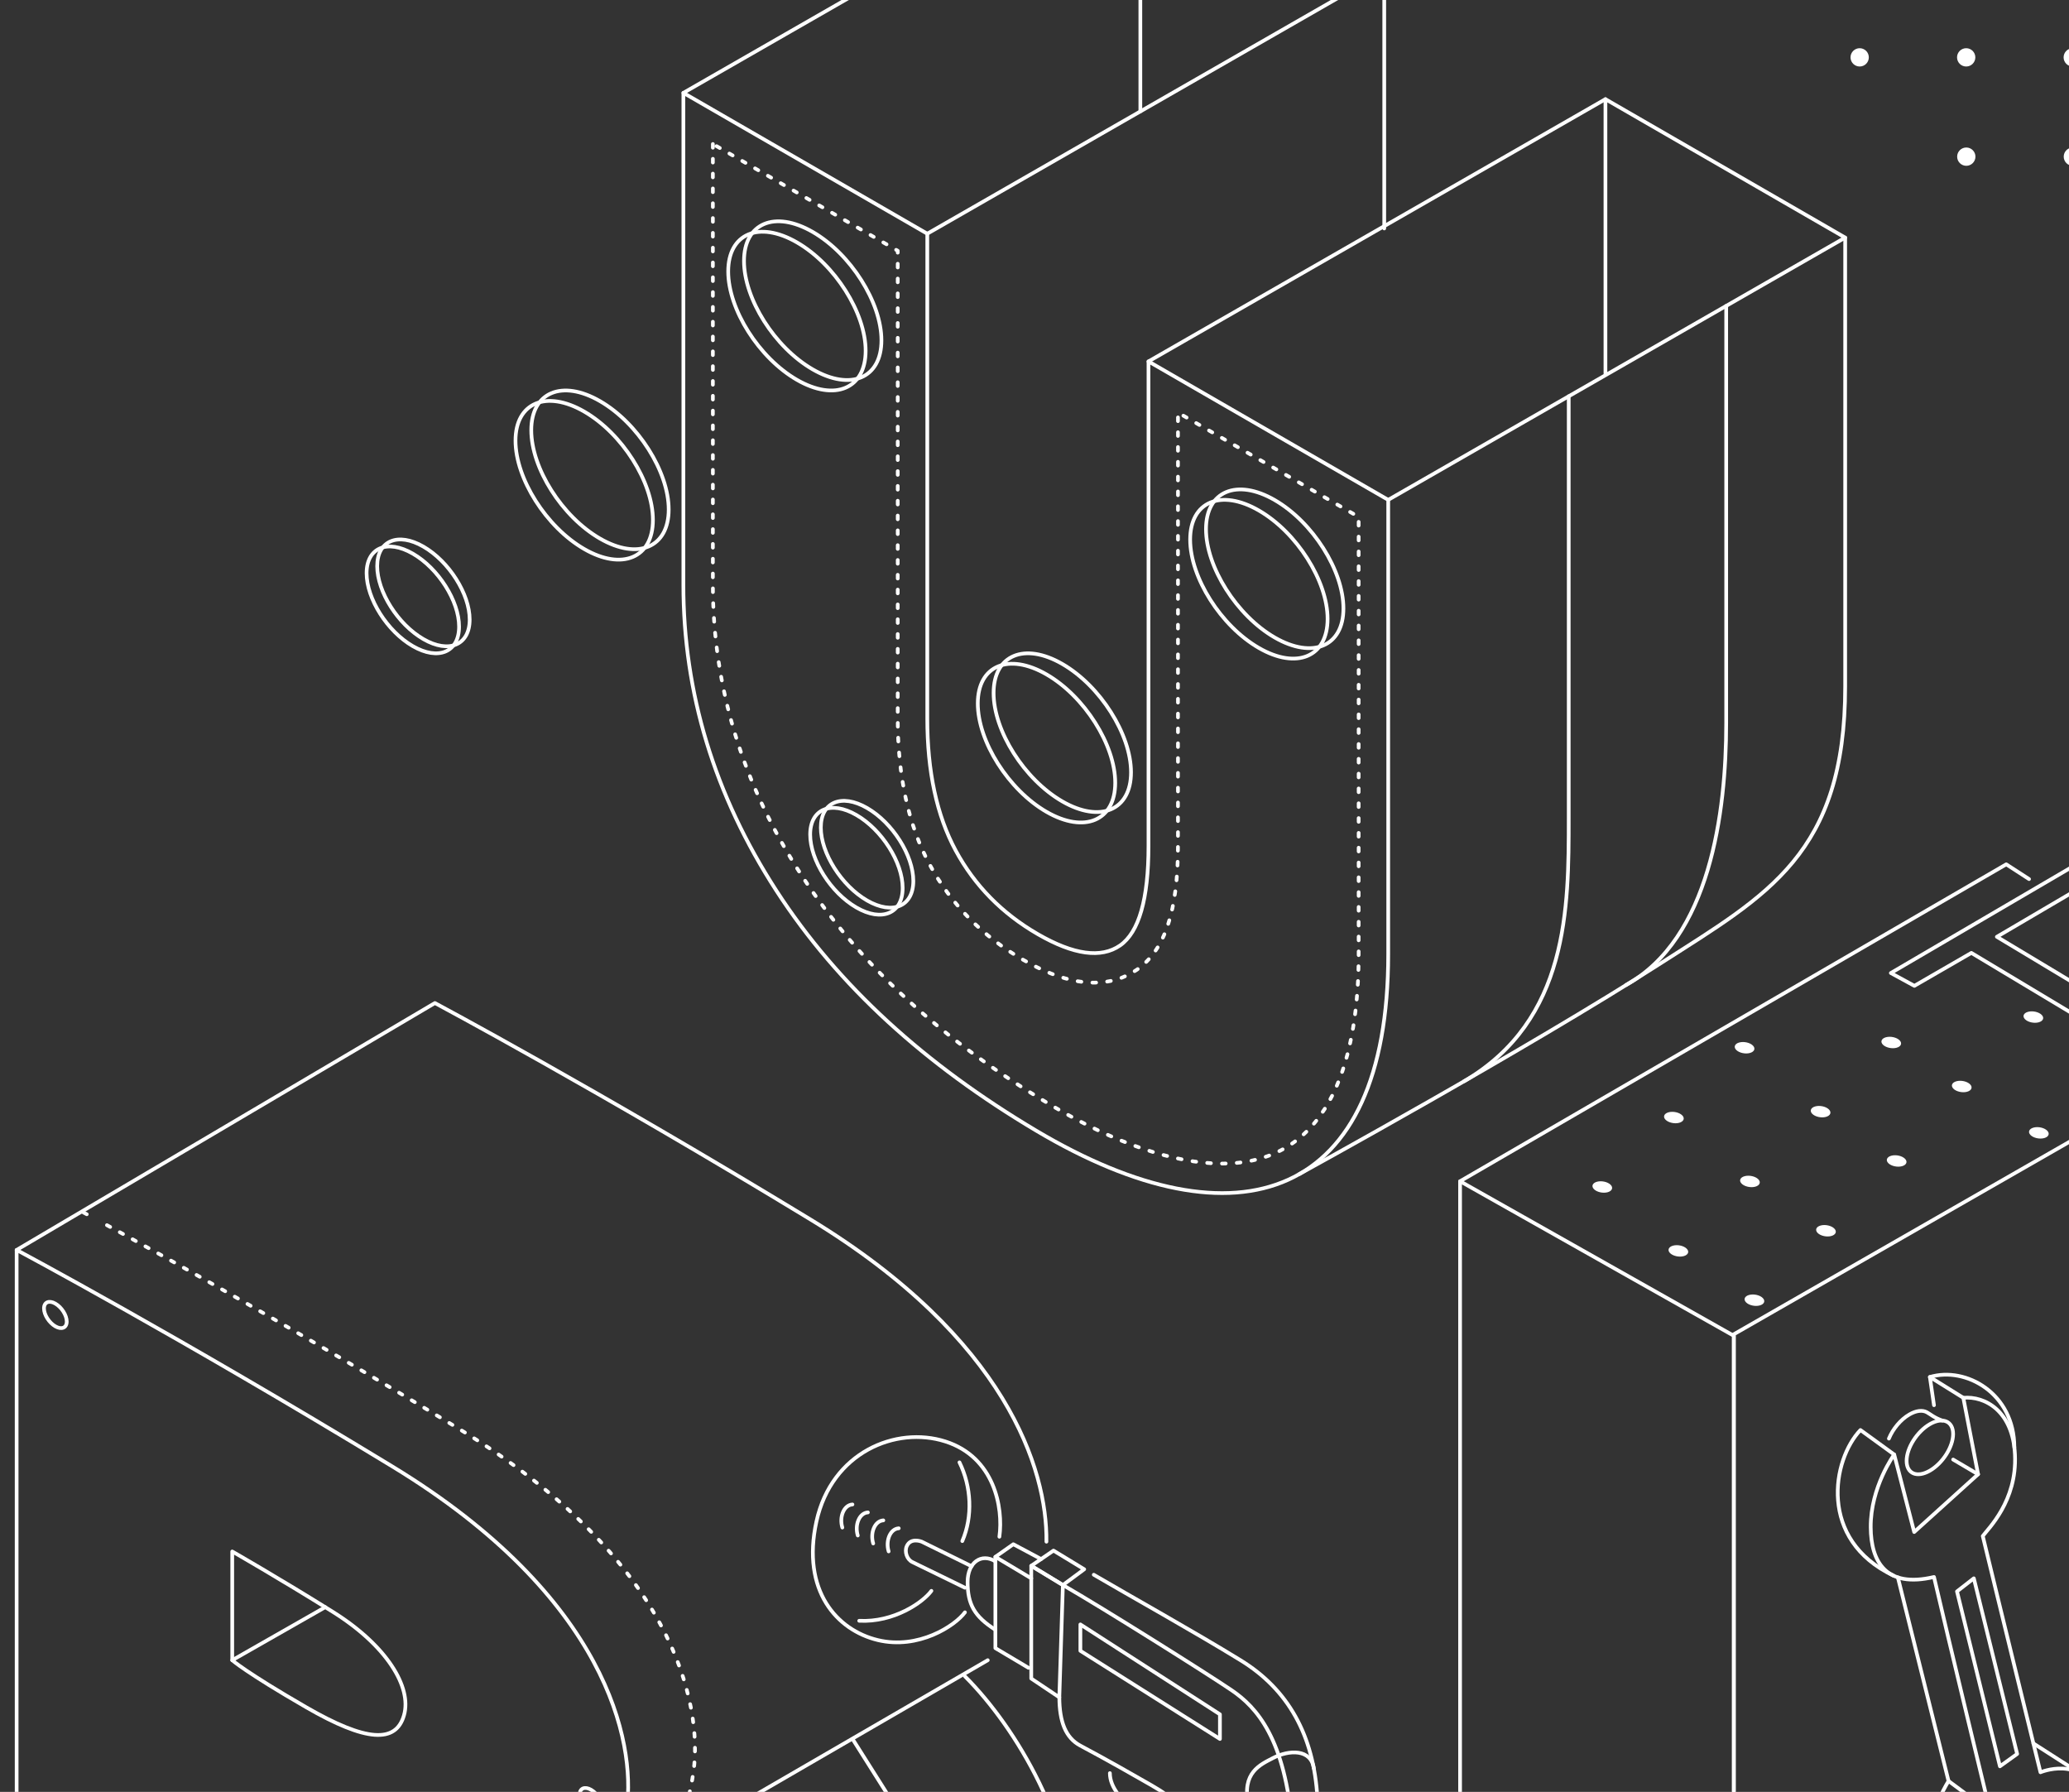 <svg width="373" height="323" viewBox="0 0 373 323" fill="none" xmlns="http://www.w3.org/2000/svg">
<rect x="0" y="0" width="373" height="323" fill="#333333" stroke="none"/>
<g clip-path="url(#clip0_4213_12512)">
<path d="M289.813 214.91C288.986 215.131 287.89 214.887 287.366 214.363C286.842 213.839 287.086 213.233 287.913 213.012C288.74 212.791 289.837 213.036 290.361 213.56C290.884 214.083 290.64 214.688 289.813 214.91Z" fill="white"/>
<path d="M302.719 202.392C301.892 202.613 300.796 202.368 300.272 201.844C299.748 201.32 299.993 200.714 300.819 200.493C301.646 200.272 302.743 200.517 303.267 201.041C303.792 201.565 303.546 202.169 302.719 202.392Z" fill="white"/>
<path d="M315.461 189.811C314.634 190.032 313.538 189.787 313.014 189.263C312.49 188.739 312.735 188.133 313.562 187.912C314.389 187.691 315.485 187.936 316.009 188.46C316.533 188.984 316.288 189.59 315.461 189.811Z" fill="white"/>
<path d="M303.528 226.428C302.701 226.649 301.604 226.405 301.08 225.881C300.557 225.357 300.801 224.751 301.628 224.53C302.455 224.309 303.551 224.554 304.075 225.078C304.599 225.602 304.355 226.206 303.528 226.428Z" fill="white"/>
<path d="M316.43 213.91C315.603 214.131 314.507 213.886 313.983 213.362C313.459 212.838 313.703 212.232 314.53 212.012C315.357 211.791 316.454 212.035 316.978 212.559C317.503 213.083 317.257 213.688 316.43 213.91Z" fill="white"/>
<path d="M329.168 201.33C328.342 201.551 327.245 201.307 326.721 200.783C326.197 200.259 326.442 199.653 327.269 199.432C328.096 199.211 329.192 199.456 329.716 199.98C330.24 200.503 329.995 201.108 329.168 201.33Z" fill="white"/>
<path d="M341.907 188.866C341.08 189.087 339.983 188.842 339.459 188.318C338.935 187.794 339.18 187.189 340.007 186.968C340.834 186.747 341.93 186.991 342.454 187.515C342.98 188.04 342.734 188.645 341.907 188.866Z" fill="white"/>
<path d="M317.239 235.316C316.412 235.537 315.315 235.293 314.791 234.769C314.267 234.245 314.512 233.639 315.339 233.418C316.166 233.197 317.262 233.441 317.786 233.965C318.312 234.491 318.066 235.095 317.239 235.316Z" fill="white"/>
<path d="M330.137 222.799C329.31 223.02 328.214 222.775 327.69 222.252C327.166 221.728 327.41 221.122 328.237 220.901C329.064 220.68 330.161 220.924 330.685 221.448C331.21 221.972 330.965 222.577 330.137 222.799Z" fill="white"/>
<path d="M342.879 210.219C342.052 210.439 340.956 210.195 340.432 209.671C339.908 209.147 340.153 208.541 340.98 208.32C341.806 208.099 342.903 208.344 343.427 208.868C343.952 209.393 343.706 209.998 342.879 210.219Z" fill="white"/>
<path d="M354.614 196.799C353.787 197.02 352.69 196.775 352.166 196.251C351.642 195.727 351.887 195.121 352.714 194.9C353.541 194.679 354.637 194.924 355.161 195.448C355.685 195.972 355.441 196.578 354.614 196.799Z" fill="white"/>
<path d="M368.516 205.151C367.689 205.372 366.593 205.127 366.069 204.604C365.545 204.08 365.789 203.474 366.616 203.253C367.443 203.032 368.54 203.276 369.064 203.8C369.589 204.326 369.343 204.93 368.516 205.151Z" fill="white"/>
<path d="M367.524 184.281C366.697 184.502 365.6 184.257 365.077 183.733C364.553 183.21 364.797 182.604 365.624 182.383C366.451 182.162 367.548 182.406 368.071 182.93C368.595 183.454 368.351 184.059 367.524 184.281Z" fill="white"/>
<path d="M347.916 256.71C345.6 258.047 343.723 261.009 343.723 263.325C343.723 265.641 345.6 266.435 347.916 265.098C350.232 263.761 352.109 260.799 352.109 258.483C352.109 256.167 350.231 255.374 347.916 256.71Z" stroke="white" stroke-width="0.667" stroke-linecap="round" stroke-linejoin="round"/>
<path d="M350.147 256.061C348.687 255.55 348.02 254.919 347.359 254.559C346.59 254.143 345.473 254.245 344.23 254.964C342.629 255.888 341.237 257.59 340.531 259.317" stroke="white" stroke-width="0.667" stroke-linecap="round" stroke-linejoin="round"/>
<path d="M312.575 427.031L263.223 399.176V212.929L312.575 240.785V427.031Z" stroke="white" stroke-width="0.667" stroke-linecap="round" stroke-linejoin="round"/>
<path d="M410.796 370.436L312.574 426.755V240.508L410.796 184.189V370.436Z" stroke="white" stroke-width="0.667" stroke-linecap="round" stroke-linejoin="round"/>
<path d="M263.223 212.928L361.686 155.798L365.799 158.46" stroke="white" stroke-width="0.667" stroke-linecap="round" stroke-linejoin="round"/>
<path d="M359.996 168.863L391.69 150.235L421.688 168.258L389.996 186.886L359.996 168.863Z" stroke="white" stroke-width="0.667" stroke-linecap="round" stroke-linejoin="round"/>
<path d="M522.327 69.189L525.83 71.392L504.102 84.163L534.101 102.187L556.842 88.819L561.277 91.205L378.381 197.894L373.785 195.475L384.429 189.184L355.398 171.765L345.122 177.703L340.883 175.394L522.327 69.189Z" stroke="white" stroke-width="0.667" stroke-linecap="round" stroke-linejoin="round"/>
<path d="M602.471 222.675L348.656 373.404" stroke="white" stroke-width="0.667" stroke-linecap="round" stroke-linejoin="round"/>
<path d="M600.771 239.798L346.699 390.651" stroke="white" stroke-width="0.667" stroke-linecap="round" stroke-linejoin="round"/>
<path d="M348.66 253.295L347.919 248.214L353.948 251.964L356.609 265.745L345.091 276.156L341.488 262.184C341.488 262.184 337.202 268.05 337.254 275.309C337.299 281.507 339.985 286.317 348.66 284.26C350.923 294.058 358.786 326.598 358.786 326.598C358.786 326.598 353.221 334.34 353.221 340.871C353.221 347.403 356.488 352.363 363.019 351.395C361.084 343.895 359.511 337.484 359.511 337.484L371.728 327.202L374.995 340.992L364.891 332.956" stroke="white" stroke-width="0.667" stroke-linecap="round" stroke-linejoin="round"/>
<path d="M341.485 262.186L335.402 257.77C330.321 263.09 327.724 277.552 341.363 284.019" stroke="white" stroke-width="0.667" stroke-linecap="round" stroke-linejoin="round"/>
<path d="M352.113 263.093L356.609 265.747" stroke="white" stroke-width="0.667" stroke-linecap="round" stroke-linejoin="round"/>
<path d="M353.945 251.964C357.816 251.601 362.897 254.315 363.26 262.245C363.642 270.591 358.422 275.552 357.454 276.881C359.752 286.437 367.856 319.461 367.856 319.461C367.856 319.461 375.086 316.394 378.137 323.332C380.798 329.38 376.806 338.452 374.992 340.992" stroke="white" stroke-width="0.667" stroke-linecap="round" stroke-linejoin="round"/>
<path d="M347.918 248.214C354.359 246.278 363.149 251.116 363.149 260.903" stroke="white" stroke-width="0.667" stroke-linecap="round" stroke-linejoin="round"/>
<path d="M366.582 314.26L374.995 319.655" stroke="white" stroke-width="0.667" stroke-linecap="round" stroke-linejoin="round"/>
<path d="M342.148 284.335L351.281 321.034L358.781 326.598" stroke="white" stroke-width="0.667" stroke-linecap="round" stroke-linejoin="round"/>
<path d="M351.281 321.033C346.079 329.863 345.837 339.234 348.655 344.621C352.008 351.032 357.774 351.517 362.41 351.517" stroke="white" stroke-width="0.667" stroke-linecap="round" stroke-linejoin="round"/>
<path d="M352.809 286.861L355.842 284.503L363.653 316.159L360.549 318.387L352.809 286.861Z" stroke="white" stroke-width="0.667" stroke-linecap="round" stroke-linejoin="round"/>
<path d="M139.969 160.556C128.794 143.294 123.199 124.901 123.199 105.402V16.739L167.171 42.126V129.483C167.171 139.051 168.877 146.995 172.296 153.321C175.716 159.632 180.651 164.664 187.11 168.393C193.569 172.122 198.505 172.788 201.924 170.426C205.335 168.045 207.049 162.074 207.049 152.506V65.15L250.269 90.104V171.99C250.269 216.337 223.301 225.527 186.739 203.766C166.893 191.955 151.151 177.806 139.969 160.556Z" stroke="white" stroke-width="0.667" stroke-linecap="round" stroke-linejoin="round"/>
<path d="M128.516 25.958V105.401C128.516 123.766 133.87 141.349 144.431 157.662C154.892 173.802 169.62 187.386 189.453 199.192C201.049 206.093 211.72 209.742 220.31 209.742C240.666 209.742 244.94 189.214 244.94 171.991V93.176L212.364 74.367V152.507C212.364 164.185 210.012 171.265 204.963 174.79C202.711 176.346 200.118 177.129 197.235 177.129C193.435 177.129 189.25 175.779 184.442 173.003C177.16 168.799 171.497 163.03 167.61 155.857C163.783 148.774 161.843 139.902 161.843 129.483V45.2L128.516 25.958Z" stroke="white" stroke-width="0.667" stroke-linecap="round" stroke-linejoin="round" stroke-dasharray="0.67 2"/>
<path d="M123.199 16.74L205.581 -30.533L249.552 -5.146V41.179M289.429 67.307V17.876L332.649 42.83V123.75C332.649 153.916 318.597 161.316 299.636 173.479C275.071 189.236 234.238 211.633 234.238 211.633" stroke="white" stroke-width="0.667" stroke-linecap="round" stroke-linejoin="round"/>
<path d="M167.168 42.126L249.549 -5.146" stroke="white" stroke-width="0.667" stroke-linecap="round" stroke-linejoin="round"/>
<path d="M207.047 65.15L289.428 17.875" stroke="white" stroke-width="0.667" stroke-linecap="round" stroke-linejoin="round"/>
<path d="M250.27 90.102L332.652 42.83" stroke="white" stroke-width="0.667" stroke-linecap="round" stroke-linejoin="round"/>
<path d="M282.81 71.427C282.81 71.427 282.81 131.337 282.81 147.465C282.81 163.593 282.81 183.85 263.957 194.896" stroke="white" stroke-width="0.667" stroke-linecap="round" stroke-linejoin="round"/>
<path d="M311.2 55.14C311.2 55.14 311.2 114.228 311.2 130.356C311.2 146.484 308.265 169.199 293.125 177.561" stroke="white" stroke-width="0.667" stroke-linecap="round" stroke-linejoin="round"/>
<path d="M226.95 92.021C233.792 95.971 239.338 104.719 239.338 111.56C239.338 118.402 233.792 120.746 226.95 116.796C220.109 112.846 214.562 104.098 214.562 97.257C214.562 90.415 220.109 88.073 226.95 92.021Z" stroke="white" stroke-width="0.667" stroke-linecap="round" stroke-linejoin="round"/>
<path d="M229.806 90.14C236.647 94.09 242.194 102.838 242.194 109.679C242.194 116.521 236.647 118.864 229.806 114.914C222.964 110.964 217.418 102.217 217.418 95.375C217.418 88.534 222.964 86.19 229.806 90.14Z" stroke="white" stroke-width="0.667" stroke-linecap="round" stroke-linejoin="round"/>
<path d="M143.669 43.692C150.511 47.642 156.057 56.39 156.057 63.231C156.057 70.073 150.511 72.417 143.669 68.467C136.828 64.517 131.281 55.769 131.281 48.928C131.281 42.086 136.828 39.742 143.669 43.692Z" stroke="white" stroke-width="0.667" stroke-linecap="round" stroke-linejoin="round"/>
<path d="M146.517 41.81C153.358 45.76 158.905 54.508 158.905 61.349C158.905 68.191 153.358 70.534 146.517 66.584C139.675 62.634 134.129 53.887 134.129 47.045C134.129 40.204 139.675 37.86 146.517 41.81Z" stroke="white" stroke-width="0.667" stroke-linecap="round" stroke-linejoin="round"/>
<path d="M105.321 74.188C112.163 78.138 117.709 86.886 117.709 93.727C117.709 100.568 112.163 102.912 105.321 98.962C98.48 95.012 92.934 86.265 92.934 79.423C92.934 72.582 98.479 70.238 105.321 74.188Z" stroke="white" stroke-width="0.667" stroke-linecap="round" stroke-linejoin="round"/>
<path d="M108.165 72.306C115.007 76.256 120.553 85.004 120.553 91.845C120.553 98.687 115.007 101.03 108.165 97.08C101.324 93.13 95.777 84.383 95.777 77.541C95.777 70.7 101.324 68.356 108.165 72.306Z" stroke="white" stroke-width="0.667" stroke-linecap="round" stroke-linejoin="round"/>
<path d="M188.665 121.565C195.507 125.515 201.053 134.263 201.053 141.104C201.053 147.946 195.507 150.29 188.665 146.34C181.824 142.39 176.277 133.642 176.277 126.801C176.277 119.959 181.824 117.615 188.665 121.565Z" stroke="white" stroke-width="0.667" stroke-linecap="round" stroke-linejoin="round"/>
<path d="M191.513 119.683C198.354 123.633 203.901 132.381 203.901 139.222C203.901 146.064 198.354 148.407 191.513 144.457C184.671 140.507 179.125 131.76 179.125 124.918C179.125 118.077 184.671 115.733 191.513 119.683Z" stroke="white" stroke-width="0.667" stroke-linecap="round" stroke-linejoin="round"/>
<path d="M154.395 146.912C158.999 149.57 162.731 155.458 162.731 160.063C162.731 164.667 158.998 166.244 154.395 163.586C149.791 160.928 146.059 155.04 146.059 150.435C146.057 145.831 149.791 144.253 154.395 146.912Z" stroke="white" stroke-width="0.667" stroke-linecap="round" stroke-linejoin="round"/>
<path d="M156.317 145.645C160.921 148.303 164.653 154.191 164.653 158.795C164.653 163.4 160.92 164.977 156.317 162.319C151.712 159.661 147.98 153.773 147.98 149.168C147.98 144.564 151.712 142.986 156.317 145.645Z" stroke="white" stroke-width="0.667" stroke-linecap="round" stroke-linejoin="round"/>
<path d="M74.426 99.799C79.031 102.457 82.763 108.345 82.763 112.95C82.763 117.554 79.029 119.131 74.426 116.473C69.823 113.815 66.09 107.927 66.09 103.323C66.088 98.718 69.822 97.141 74.426 99.799Z" stroke="white" stroke-width="0.667" stroke-linecap="round" stroke-linejoin="round"/>
<path d="M76.336 98.532C80.941 101.19 84.673 107.078 84.673 111.683C84.673 116.287 80.939 117.864 76.336 115.206C71.732 112.548 68 106.66 68 102.055C68 97.451 71.732 95.874 76.336 98.532Z" stroke="white" stroke-width="0.667" stroke-linecap="round" stroke-linejoin="round"/>
<path d="M205.582 -30.533V20.085" stroke="white" stroke-width="0.667" stroke-linecap="round" stroke-linejoin="round"/>
<path d="M3 225.312C3 225.312 32.031 240.796 70.739 264.343C109.446 287.891 114.607 314.019 112.994 325.953C111.381 337.888 106.221 342.404 98.479 344.339C114.205 361.436 127.051 393.047 113.249 406.273C99.446 419.499 71.706 400.467 58.481 392.725C45.256 384.983 3 360.467 3 360.467V225.312Z" stroke="white" stroke-width="0.667" stroke-linecap="round" stroke-linejoin="round"/>
<path d="M15.039 218.552C15.039 218.552 15.245 218.662 15.646 218.877" stroke="white" stroke-width="0.667" stroke-linecap="round" stroke-linejoin="round"/>
<path d="M19.281 220.844C28.679 225.971 52.837 239.363 82.785 257.582C121.494 281.13 126.654 307.257 125.041 319.192C124.429 323.719 123.307 327.178 121.727 329.835" stroke="white" stroke-width="0.667" stroke-linecap="round" stroke-linejoin="round" stroke-dasharray="0.66 1.98"/>
<path d="M3 225.313L78.404 180.803C78.404 180.803 107.435 196.287 146.143 219.834C181.374 241.267 188.814 264.837 188.65 277.897" stroke="white" stroke-width="0.667" stroke-linecap="round" stroke-linejoin="round"/>
<path d="M173.957 302.165C183.392 311.6 193.645 329.177 193.795 346.438C193.927 361.679 187.263 363.615 178.795 368.453C170.328 373.291 110.578 408.337 110.578 408.337" stroke="white" stroke-width="0.667" stroke-linecap="round" stroke-linejoin="round"/>
<path d="M178.072 299.261L104.504 341.907" stroke="white" stroke-width="0.667" stroke-linecap="round" stroke-linejoin="round"/>
<path d="M153.695 313.457L185.92 364.479" stroke="white" stroke-width="0.667" stroke-linecap="round" stroke-linejoin="round"/>
<path d="M41.867 279.664C41.867 279.664 50.334 284.502 60.011 290.552C69.689 296.601 74.285 304.1 72.834 309.179C71.383 314.259 66.061 314.017 55.173 307.727C44.286 301.438 41.867 299.26 41.867 299.26V279.664Z" stroke="white" stroke-width="0.667" stroke-linecap="round" stroke-linejoin="round"/>
<path d="M41.867 299.26L58.64 289.697" stroke="white" stroke-width="0.667" stroke-linecap="round" stroke-linejoin="round"/>
<path d="M175.167 282.327L166.171 277.896C166.171 277.896 164.199 277.084 163.474 278.697C163.031 279.684 163.491 281.086 164.462 281.56C165.433 282.033 173.957 286.197 173.957 286.197" stroke="white" stroke-width="0.667" stroke-linecap="round" stroke-linejoin="round"/>
<path d="M185.917 284.504L179.445 280.633V297.083L185.413 300.632" stroke="white" stroke-width="0.667" stroke-linecap="round" stroke-linejoin="round"/>
<path d="M179.442 293.778C175.652 291.359 174.44 289.182 174.441 285.15C174.443 281.6 176.941 279.907 179.442 281.44" stroke="white" stroke-width="0.667" stroke-linecap="round" stroke-linejoin="round"/>
<path d="M179.445 280.633L182.681 278.358L187.694 281.03" stroke="white" stroke-width="0.667" stroke-linecap="round" stroke-linejoin="round"/>
<path d="M190.974 305.955L185.914 302.567V282.246L191.619 285.712L190.974 305.955Z" stroke="white" stroke-width="0.667" stroke-linecap="round" stroke-linejoin="round"/>
<path d="M185.914 282.246L189.925 279.503L195.463 282.868L191.619 285.712L185.914 282.246Z" stroke="white" stroke-width="0.667" stroke-linecap="round" stroke-linejoin="round"/>
<path d="M180.17 277.004C180.895 271.761 179.283 262.65 170.412 259.826C161.541 257.005 149.93 261.762 147.187 274.261C144.446 286.76 150.897 293.857 158.235 295.631C165.574 297.406 172.186 293.051 173.961 290.631" stroke="white" stroke-width="0.667" stroke-linecap="round" stroke-linejoin="round"/>
<path d="M154.898 292.155C161.105 292.477 166.361 288.879 167.914 286.761" stroke="white" stroke-width="0.667" stroke-linecap="round" stroke-linejoin="round"/>
<path d="M173.484 277.79C175.405 273.327 175.121 267.966 172.973 263.595" stroke="white" stroke-width="0.667" stroke-linecap="round" stroke-linejoin="round"/>
<path d="M191.623 285.713C199.039 289.986 217.508 301.599 222.024 304.664C226.54 307.729 231.701 313.373 232.992 329.502C234.283 345.63 234.283 368.694 233.798 371.113C233.314 373.532 231.701 373.693 229.121 373.532C226.541 373.371 219.927 369.661 219.766 362.564C219.605 355.467 219.283 340.918 216.54 333.436C213.799 325.954 211.706 324.171 207.508 321.761C204.75 320.177 199.555 317.206 194.767 314.664C192.091 313.244 190.997 310.317 190.977 305.955" stroke="white" stroke-width="0.667" stroke-linecap="round" stroke-linejoin="round"/>
<path d="M200.09 319.616C200.09 322.244 202.348 324.825 205.251 326.6C208.154 328.374 210.413 331.437 211.058 335.147C211.702 338.857 212.993 343.05 217.186 345.308" stroke="white" stroke-width="0.667" stroke-linecap="round" stroke-linejoin="round"/>
<path d="M194.77 292.81V297.567L219.929 313.458V309.019L194.77 292.81Z" stroke="white" stroke-width="0.667" stroke-linecap="round" stroke-linejoin="round"/>
<path d="M197.188 283.858C203.8 287.729 215.09 294.018 223.637 299.261C232.185 304.503 236.863 312.728 237.508 324.179C238.152 335.631 239.121 359.135 238.637 364.479C238.154 369.822 237.122 372.2 232.074 373.35" stroke="white" stroke-width="0.667" stroke-linecap="round" stroke-linejoin="round"/>
<path d="M236.852 318.739C236.371 315.272 232.438 315.35 229.443 316.923C227.259 318.07 223.798 319.503 225.089 325.309C226.38 331.115 229.354 339.985 229.802 349.34C230.249 358.695 228.225 361.328 229.802 365.011C231.379 368.694 232.945 369.1 235.733 368.209C238.768 367.241 238.636 364.479 238.636 364.479" stroke="white" stroke-width="0.667" stroke-linecap="round" stroke-linejoin="round"/>
<path d="M9.98 234.981C11.113 235.636 12.031 237.083 12.031 238.216C12.031 239.348 11.113 239.736 9.98 239.083C8.848 238.428 7.93 236.981 7.93 235.848C7.93 234.716 8.848 234.327 9.98 234.981Z" stroke="white" stroke-width="0.667" stroke-linecap="round" stroke-linejoin="round"/>
<path d="M106.555 322.613C107.687 323.268 108.605 324.715 108.605 325.848C108.605 326.98 107.687 327.368 106.555 326.715C105.422 326.06 104.504 324.613 104.504 323.48C104.504 322.348 105.422 321.959 106.555 322.613Z" stroke="white" stroke-width="0.667" stroke-linecap="round" stroke-linejoin="round"/>
<path d="M162.025 275.486C160.477 275.589 159.62 277.727 160.204 279.649" stroke="white" stroke-width="0.667" stroke-linecap="round" stroke-linejoin="round"/>
<path d="M159.244 274.054C157.696 274.157 156.839 276.296 157.422 278.217" stroke="white" stroke-width="0.667" stroke-linecap="round" stroke-linejoin="round"/>
<path d="M156.463 272.62C154.915 272.723 154.058 274.861 154.641 276.783" stroke="white" stroke-width="0.667" stroke-linecap="round" stroke-linejoin="round"/>
<path d="M153.677 271.188C152.13 271.291 151.272 273.429 151.856 275.351" stroke="white" stroke-width="0.667" stroke-linecap="round" stroke-linejoin="round"/>
<path d="M373.696 29.887C374.606 29.887 375.345 29.148 375.345 28.238C375.345 27.327 374.606 26.589 373.696 26.589C372.785 26.589 372.047 27.327 372.047 28.238C372.047 29.148 372.785 29.887 373.696 29.887Z" fill="white"/>
<path d="M354.485 29.887C355.395 29.887 356.134 29.148 356.134 28.238C356.134 27.327 355.395 26.589 354.485 26.589C353.574 26.589 352.836 27.327 352.836 28.238C352.836 29.148 353.574 29.887 354.485 29.887Z" fill="white"/>
<path d="M354.465 11.988C355.376 11.988 356.114 11.25 356.114 10.339C356.114 9.429 355.376 8.69 354.465 8.69C353.555 8.69 352.816 9.429 352.816 10.339C352.816 11.25 353.555 11.988 354.465 11.988Z" fill="white"/>
<path d="M335.262 11.988C336.173 11.988 336.911 11.25 336.911 10.339C336.911 9.429 336.173 8.69 335.262 8.69C334.352 8.69 333.613 9.429 333.613 10.339C333.613 11.25 334.352 11.988 335.262 11.988Z" fill="white"/>
<path d="M373.676 11.988C374.587 11.988 375.325 11.25 375.325 10.339C375.325 9.429 374.587 8.69 373.676 8.69C372.766 8.69 372.027 9.429 372.027 10.339C372.027 11.25 372.766 11.988 373.676 11.988Z" fill="white"/>
</g>
<defs>
<clipPath id="clip0_4213_12512">
<rect width="373" height="323" fill="white"/>
</clipPath>
</defs>
</svg>
